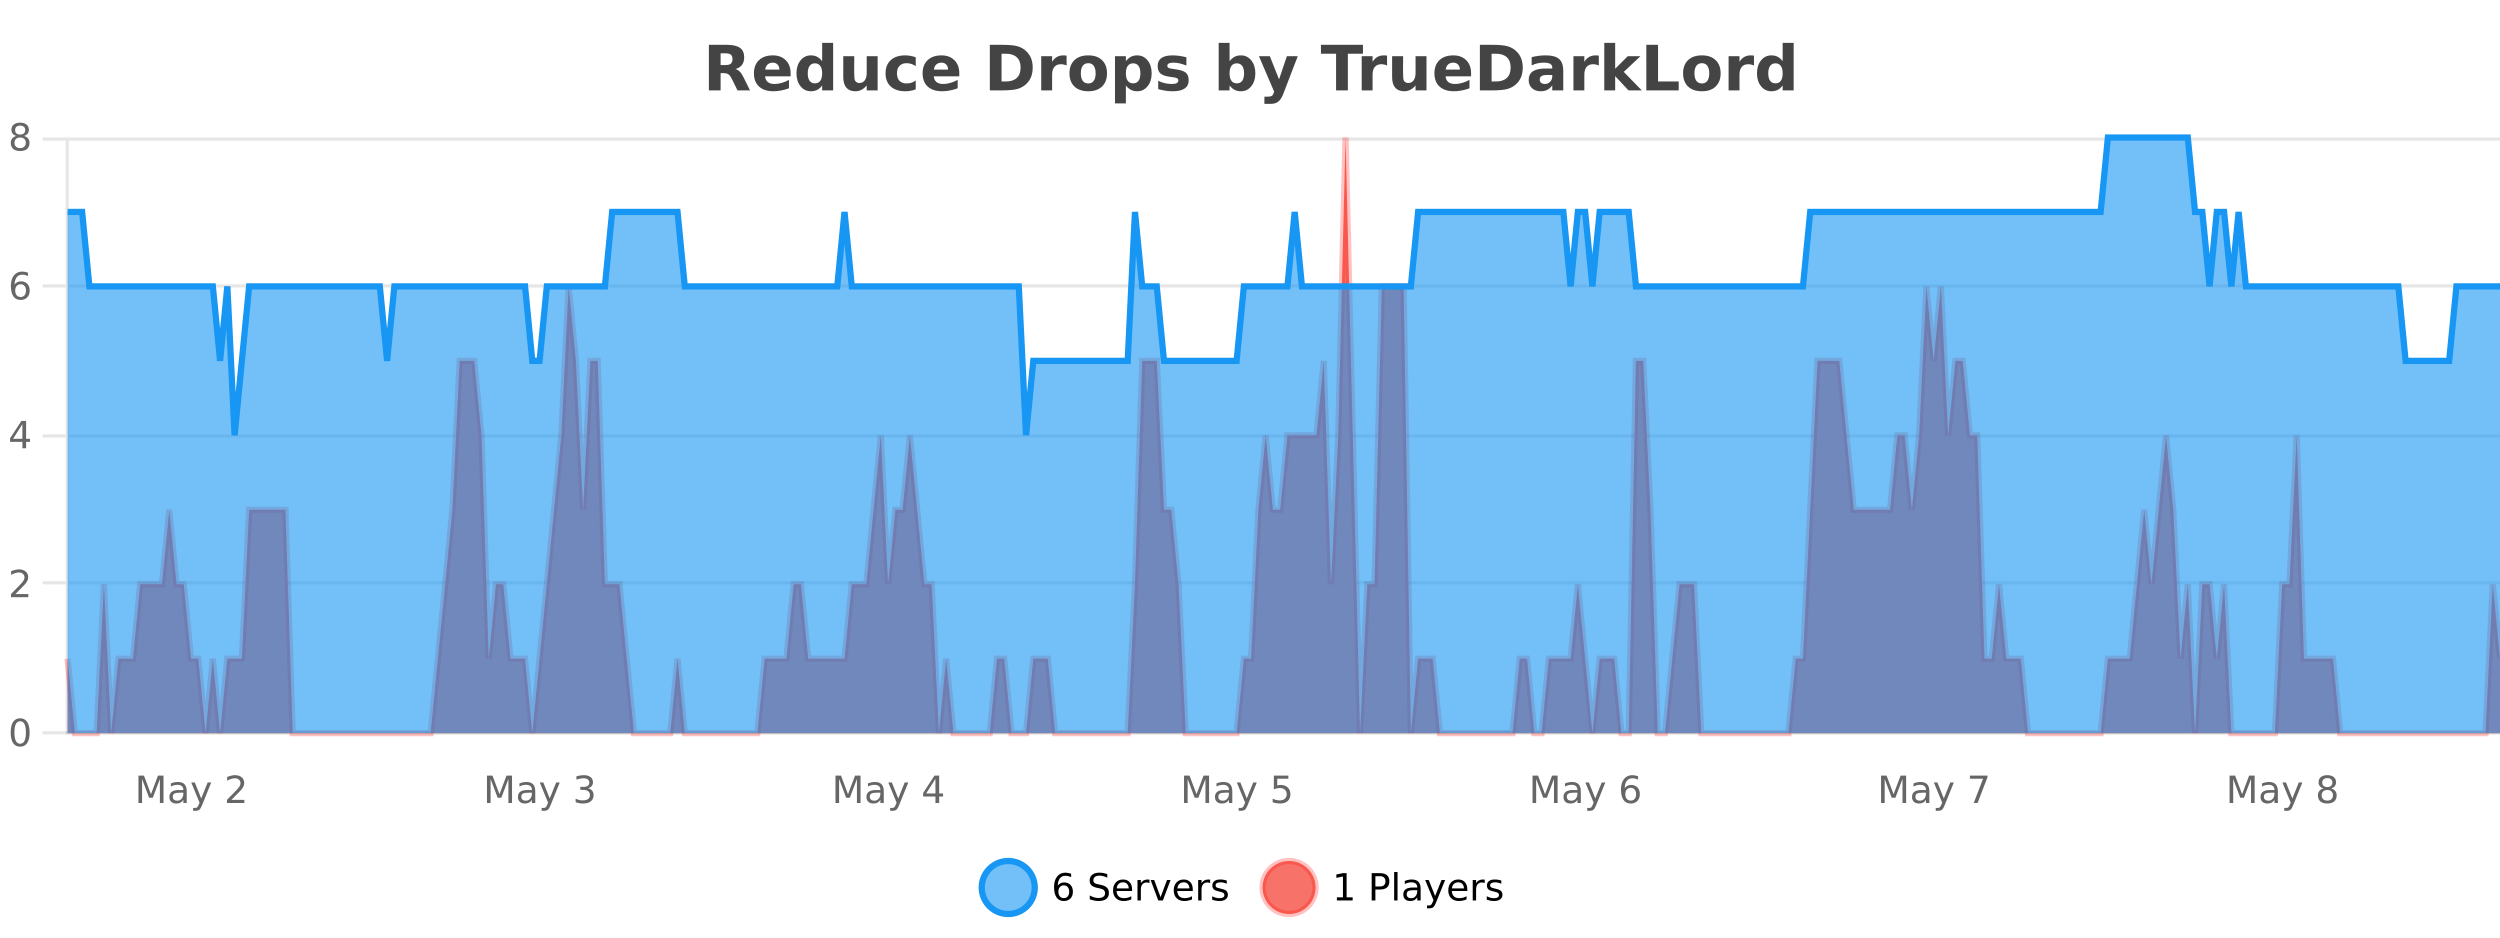 <?xml version="1.0" encoding="UTF-8"?>
<svg xmlns="http://www.w3.org/2000/svg" xmlns:xlink="http://www.w3.org/1999/xlink" width="800pt" height="300pt" viewBox="0 0 800 300" version="1.1">
<defs>
<clipPath id="clip1">
  <path d="M 285 263 L 360 263 L 360 300 L 285 300 Z M 285 263 "/>
</clipPath>
<clipPath id="clip2">
  <path d="M 375 263 L 450 263 L 450 300 L 375 300 Z M 375 263 "/>
</clipPath>
<clipPath id="clip3">
  <path d="M 21.633 44 L 800 44 L 800 234.602 L 21.633 234.602 Z M 21.633 44 "/>
</clipPath>
<clipPath id="clip4">
  <path d="M 20.633 43 L 800 43 L 800 235.602 L 20.633 235.602 Z M 20.633 43 "/>
</clipPath>
<clipPath id="clip5">
  <path d="M 21.633 44 L 800 44 L 800 234.602 L 21.633 234.602 Z M 21.633 44 "/>
</clipPath>
<clipPath id="clip6">
  <path d="M 20.633 43 L 800 43 L 800 168 L 20.633 168 Z M 20.633 43 "/>
</clipPath>
</defs>
<g id="surface5730146">
<rect x="0" y="0" width="800" height="300" style="fill:rgb(100%,100%,100%);fill-opacity:1;stroke:none;"/>
<path style="fill:none;stroke-width:1;stroke-linecap:butt;stroke-linejoin:miter;stroke:rgb(0%,0%,0%);stroke-opacity:0.098;stroke-miterlimit:10;" d="M 22 234.5 L 800 234.5 "/>
<path style="fill:none;stroke-width:1;stroke-linecap:butt;stroke-linejoin:miter;stroke:rgb(0%,0%,0%);stroke-opacity:0.098;stroke-miterlimit:10;" d="M 13.633 234.5 L 21 234.5 "/>
<path style="fill:none;stroke-width:1;stroke-linecap:butt;stroke-linejoin:miter;stroke:rgb(0%,0%,0%);stroke-opacity:0.098;stroke-miterlimit:10;" d="M 22 186.5 L 800 186.5 "/>
<path style="fill:none;stroke-width:1;stroke-linecap:butt;stroke-linejoin:miter;stroke:rgb(0%,0%,0%);stroke-opacity:0.098;stroke-miterlimit:10;" d="M 13.633 186.5 L 21 186.5 "/>
<path style="fill:none;stroke-width:1;stroke-linecap:butt;stroke-linejoin:miter;stroke:rgb(0%,0%,0%);stroke-opacity:0.098;stroke-miterlimit:10;" d="M 22 139.5 L 800 139.5 "/>
<path style="fill:none;stroke-width:1;stroke-linecap:butt;stroke-linejoin:miter;stroke:rgb(0%,0%,0%);stroke-opacity:0.098;stroke-miterlimit:10;" d="M 13.633 139.5 L 21 139.5 "/>
<path style="fill:none;stroke-width:1;stroke-linecap:butt;stroke-linejoin:miter;stroke:rgb(0%,0%,0%);stroke-opacity:0.098;stroke-miterlimit:10;" d="M 22 91.5 L 800 91.5 "/>
<path style="fill:none;stroke-width:1;stroke-linecap:butt;stroke-linejoin:miter;stroke:rgb(0%,0%,0%);stroke-opacity:0.098;stroke-miterlimit:10;" d="M 13.633 91.5 L 21 91.5 "/>
<path style="fill:none;stroke-width:1;stroke-linecap:butt;stroke-linejoin:miter;stroke:rgb(0%,0%,0%);stroke-opacity:0.098;stroke-miterlimit:10;" d="M 22 44.5 L 800 44.5 "/>
<path style="fill:none;stroke-width:1;stroke-linecap:butt;stroke-linejoin:miter;stroke:rgb(0%,0%,0%);stroke-opacity:0.098;stroke-miterlimit:10;" d="M 13.633 44.5 L 21 44.5 "/>
<path style=" stroke:none;fill-rule:nonzero;fill:rgb(9.02%,58.824%,95.294%);fill-opacity:0.6;" d="M 331.121 284 C 331.121 288.688 327.324 292.484 322.637 292.484 C 317.953 292.484 314.152 288.688 314.152 284 C 314.152 279.312 317.953 275.516 322.637 275.516 C 327.324 275.516 331.121 279.312 331.121 284 Z M 331.121 284 "/>
<g clip-path="url(#clip1)" clip-rule="nonzero">
<path style="fill:none;stroke-width:2;stroke-linecap:butt;stroke-linejoin:miter;stroke:rgb(9.02%,58.824%,95.294%);stroke-opacity:1;stroke-miterlimit:10;" d="M 331.121 284 C 331.121 288.688 327.324 292.484 322.637 292.484 C 317.953 292.484 314.152 288.688 314.152 284 C 314.152 279.312 317.953 275.516 322.637 275.516 C 327.324 275.516 331.121 279.312 331.121 284 Z M 331.121 284 "/>
</g>
<path style=" stroke:none;fill-rule:nonzero;fill:rgb(0%,0%,0%);fill-opacity:1;" d="M 340.422 283.312 C 339.891 283.312 339.469 283.496 339.156 283.859 C 338.844 284.227 338.688 284.719 338.688 285.344 C 338.688 285.98 338.844 286.48 339.156 286.844 C 339.469 287.211 339.891 287.391 340.422 287.391 C 340.953 287.391 341.367 287.211 341.672 286.844 C 341.984 286.48 342.141 285.98 342.141 285.344 C 342.141 284.719 341.984 284.227 341.672 283.859 C 341.367 283.496 340.953 283.312 340.422 283.312 Z M 342.766 279.594 L 342.766 280.672 C 342.461 280.539 342.16 280.434 341.859 280.359 C 341.555 280.289 341.258 280.25 340.969 280.25 C 340.188 280.25 339.586 280.516 339.172 281.047 C 338.766 281.57 338.531 282.359 338.469 283.422 C 338.695 283.09 338.984 282.836 339.328 282.656 C 339.68 282.469 340.066 282.375 340.484 282.375 C 341.359 282.375 342.051 282.641 342.562 283.172 C 343.07 283.703 343.328 284.43 343.328 285.344 C 343.328 286.25 343.062 286.977 342.531 287.516 C 342 288.059 341.297 288.328 340.422 288.328 C 339.398 288.328 338.625 287.945 338.094 287.172 C 337.562 286.391 337.297 285.266 337.297 283.797 C 337.297 282.414 337.625 281.309 338.281 280.484 C 338.938 279.664 339.816 279.25 340.922 279.25 C 341.211 279.25 341.508 279.281 341.812 279.344 C 342.113 279.398 342.43 279.48 342.766 279.594 Z M 354.32 279.688 L 354.32 280.844 C 353.871 280.637 353.445 280.48 353.039 280.375 C 352.641 280.262 352.262 280.203 351.898 280.203 C 351.25 280.203 350.75 280.328 350.398 280.578 C 350.055 280.828 349.883 281.188 349.883 281.656 C 349.883 282.043 349.996 282.336 350.227 282.531 C 350.453 282.73 350.898 282.887 351.555 283 L 352.258 283.156 C 353.141 283.324 353.793 283.621 354.211 284.047 C 354.637 284.465 354.852 285.027 354.852 285.734 C 354.852 286.59 354.562 287.234 353.992 287.672 C 353.43 288.109 352.594 288.328 351.492 288.328 C 351.086 288.328 350.648 288.281 350.18 288.188 C 349.711 288.094 349.227 287.953 348.727 287.766 L 348.727 286.547 C 349.203 286.82 349.672 287.023 350.133 287.156 C 350.602 287.293 351.055 287.359 351.492 287.359 C 352.168 287.359 352.688 287.23 353.055 286.969 C 353.43 286.699 353.617 286.32 353.617 285.828 C 353.617 285.402 353.48 285.07 353.211 284.828 C 352.949 284.578 352.516 284.398 351.914 284.281 L 351.195 284.141 C 350.309 283.965 349.668 283.688 349.273 283.312 C 348.887 282.938 348.695 282.418 348.695 281.75 C 348.695 280.969 348.965 280.359 349.508 279.922 C 350.047 279.477 350.797 279.25 351.758 279.25 C 352.172 279.25 352.59 279.289 353.008 279.359 C 353.434 279.434 353.871 279.543 354.32 279.688 Z M 362.266 284.609 L 362.266 285.125 L 357.297 285.125 C 357.348 285.875 357.57 286.445 357.969 286.828 C 358.375 287.215 358.93 287.406 359.641 287.406 C 360.055 287.406 360.457 287.359 360.844 287.266 C 361.238 287.164 361.629 287.008 362.016 286.797 L 362.016 287.828 C 361.617 287.984 361.219 288.105 360.812 288.188 C 360.406 288.281 359.992 288.328 359.578 288.328 C 358.535 288.328 357.707 288.027 357.094 287.422 C 356.477 286.809 356.172 285.98 356.172 284.938 C 356.172 283.867 356.461 283.016 357.047 282.391 C 357.629 281.758 358.41 281.438 359.391 281.438 C 360.273 281.438 360.973 281.727 361.484 282.297 C 362.004 282.859 362.266 283.633 362.266 284.609 Z M 361.188 284.281 C 361.176 283.699 361.008 283.23 360.688 282.875 C 360.363 282.523 359.938 282.344 359.406 282.344 C 358.801 282.344 358.316 282.516 357.953 282.859 C 357.598 283.203 357.395 283.684 357.344 284.297 Z M 367.836 282.594 C 367.711 282.531 367.574 282.484 367.43 282.453 C 367.293 282.414 367.137 282.391 366.961 282.391 C 366.355 282.391 365.887 282.59 365.555 282.984 C 365.23 283.383 365.07 283.953 365.07 284.703 L 365.07 288.156 L 363.992 288.156 L 363.992 281.594 L 365.07 281.594 L 365.07 282.609 C 365.297 282.215 365.594 281.922 365.961 281.734 C 366.324 281.539 366.766 281.438 367.289 281.438 C 367.359 281.438 367.438 281.445 367.523 281.453 C 367.617 281.465 367.715 281.48 367.82 281.5 Z M 368.195 281.594 L 369.336 281.594 L 371.383 287.094 L 373.445 281.594 L 374.586 281.594 L 372.117 288.156 L 370.648 288.156 Z M 381.688 284.609 L 381.688 285.125 L 376.719 285.125 C 376.77 285.875 376.992 286.445 377.391 286.828 C 377.797 287.215 378.352 287.406 379.062 287.406 C 379.477 287.406 379.879 287.359 380.266 287.266 C 380.66 287.164 381.051 287.008 381.438 286.797 L 381.438 287.828 C 381.039 287.984 380.641 288.105 380.234 288.188 C 379.828 288.281 379.414 288.328 379 288.328 C 377.957 288.328 377.129 288.027 376.516 287.422 C 375.898 286.809 375.594 285.98 375.594 284.938 C 375.594 283.867 375.883 283.016 376.469 282.391 C 377.051 281.758 377.832 281.438 378.812 281.438 C 379.695 281.438 380.395 281.727 380.906 282.297 C 381.426 282.859 381.688 283.633 381.688 284.609 Z M 380.609 284.281 C 380.598 283.699 380.43 283.23 380.109 282.875 C 379.785 282.523 379.359 282.344 378.828 282.344 C 378.223 282.344 377.738 282.516 377.375 282.859 C 377.02 283.203 376.816 283.684 376.766 284.297 Z M 387.258 282.594 C 387.133 282.531 386.996 282.484 386.852 282.453 C 386.715 282.414 386.559 282.391 386.383 282.391 C 385.777 282.391 385.309 282.59 384.977 282.984 C 384.652 283.383 384.492 283.953 384.492 284.703 L 384.492 288.156 L 383.414 288.156 L 383.414 281.594 L 384.492 281.594 L 384.492 282.609 C 384.719 282.215 385.016 281.922 385.383 281.734 C 385.746 281.539 386.188 281.438 386.711 281.438 C 386.781 281.438 386.859 281.445 386.945 281.453 C 387.039 281.465 387.137 281.48 387.242 281.5 Z M 392.562 281.781 L 392.562 282.812 C 392.258 282.656 391.941 282.543 391.609 282.469 C 391.285 282.387 390.945 282.344 390.594 282.344 C 390.062 282.344 389.66 282.43 389.391 282.594 C 389.117 282.75 388.984 282.996 388.984 283.328 C 388.984 283.578 389.078 283.777 389.266 283.922 C 389.461 284.059 389.852 284.188 390.438 284.312 L 390.797 284.406 C 391.566 284.562 392.113 284.793 392.438 285.094 C 392.758 285.398 392.922 285.812 392.922 286.344 C 392.922 286.961 392.676 287.445 392.188 287.797 C 391.707 288.152 391.047 288.328 390.203 288.328 C 389.848 288.328 389.477 288.289 389.094 288.219 C 388.719 288.156 388.32 288.059 387.906 287.922 L 387.906 286.797 C 388.301 287.008 388.691 287.164 389.078 287.266 C 389.461 287.371 389.848 287.422 390.234 287.422 C 390.734 287.422 391.117 287.34 391.391 287.172 C 391.672 286.996 391.812 286.746 391.812 286.422 C 391.812 286.133 391.711 285.906 391.516 285.75 C 391.316 285.594 390.883 285.445 390.219 285.297 L 389.844 285.219 C 389.176 285.074 388.691 284.855 388.391 284.562 C 388.098 284.273 387.953 283.875 387.953 283.375 C 387.953 282.75 388.172 282.273 388.609 281.938 C 389.047 281.605 389.664 281.438 390.469 281.438 C 390.863 281.438 391.238 281.469 391.594 281.531 C 391.945 281.586 392.27 281.668 392.562 281.781 Z M 332.637 277.016 "/>
<path style=" stroke:none;fill-rule:nonzero;fill:rgb(96.863%,44.706%,40.784%);fill-opacity:1;" d="M 420.988 284 C 420.988 288.688 417.191 292.484 412.504 292.484 C 407.82 292.484 404.02 288.688 404.02 284 C 404.02 279.312 407.82 275.516 412.504 275.516 C 417.191 275.516 420.988 279.312 420.988 284 Z M 420.988 284 "/>
<g clip-path="url(#clip2)" clip-rule="nonzero">
<path style="fill:none;stroke-width:2;stroke-linecap:butt;stroke-linejoin:miter;stroke:rgb(100%,4.706%,0%);stroke-opacity:0.247;stroke-miterlimit:10;" d="M 420.988 284 C 420.988 288.688 417.191 292.484 412.504 292.484 C 407.82 292.484 404.02 288.688 404.02 284 C 404.02 279.312 407.82 275.516 412.504 275.516 C 417.191 275.516 420.988 279.312 420.988 284 Z M 420.988 284 "/>
</g>
<path style=" stroke:none;fill-rule:nonzero;fill:rgb(0%,0%,0%);fill-opacity:1;" d="M 427.805 287.156 L 429.742 287.156 L 429.742 280.484 L 427.633 280.906 L 427.633 279.828 L 429.727 279.406 L 430.914 279.406 L 430.914 287.156 L 432.852 287.156 L 432.852 288.156 L 427.805 288.156 Z M 440.125 280.375 L 440.125 283.672 L 441.609 283.672 C 442.16 283.672 442.586 283.531 442.891 283.25 C 443.191 282.961 443.344 282.547 443.344 282.016 C 443.344 281.496 443.191 281.094 442.891 280.812 C 442.586 280.523 442.16 280.375 441.609 280.375 Z M 438.938 279.406 L 441.609 279.406 C 442.598 279.406 443.344 279.633 443.844 280.078 C 444.344 280.516 444.594 281.164 444.594 282.016 C 444.594 282.883 444.344 283.539 443.844 283.984 C 443.344 284.422 442.598 284.641 441.609 284.641 L 440.125 284.641 L 440.125 288.156 L 438.938 288.156 Z M 446.129 279.031 L 447.207 279.031 L 447.207 288.156 L 446.129 288.156 Z M 452.445 284.859 C 451.578 284.859 450.977 284.961 450.633 285.156 C 450.297 285.355 450.133 285.695 450.133 286.172 C 450.133 286.559 450.258 286.867 450.508 287.094 C 450.766 287.312 451.109 287.422 451.539 287.422 C 452.141 287.422 452.621 287.215 452.977 286.797 C 453.34 286.371 453.523 285.805 453.523 285.094 L 453.523 284.859 Z M 454.602 284.406 L 454.602 288.156 L 453.523 288.156 L 453.523 287.156 C 453.273 287.555 452.965 287.852 452.602 288.047 C 452.234 288.234 451.789 288.328 451.258 288.328 C 450.578 288.328 450.043 288.141 449.648 287.766 C 449.25 287.383 449.055 286.875 449.055 286.25 C 449.055 285.512 449.297 284.953 449.789 284.578 C 450.289 284.203 451.027 284.016 452.008 284.016 L 453.523 284.016 L 453.523 283.906 C 453.523 283.406 453.355 283.023 453.023 282.75 C 452.699 282.48 452.246 282.344 451.664 282.344 C 451.289 282.344 450.918 282.391 450.555 282.484 C 450.199 282.578 449.859 282.715 449.539 282.891 L 449.539 281.891 C 449.934 281.734 450.312 281.621 450.68 281.547 C 451.055 281.477 451.418 281.438 451.773 281.438 C 452.719 281.438 453.43 281.684 453.898 282.172 C 454.367 282.664 454.602 283.406 454.602 284.406 Z M 459.551 288.766 C 459.246 289.547 458.949 290.055 458.66 290.297 C 458.367 290.535 457.98 290.656 457.504 290.656 L 456.645 290.656 L 456.645 289.75 L 457.27 289.75 C 457.57 289.75 457.801 289.676 457.957 289.531 C 458.121 289.395 458.305 289.066 458.504 288.547 L 458.707 288.047 L 456.051 281.594 L 457.191 281.594 L 459.238 286.719 L 461.301 281.594 L 462.441 281.594 Z M 469.543 284.609 L 469.543 285.125 L 464.574 285.125 C 464.625 285.875 464.848 286.445 465.246 286.828 C 465.652 287.215 466.207 287.406 466.918 287.406 C 467.332 287.406 467.734 287.359 468.121 287.266 C 468.516 287.164 468.906 287.008 469.293 286.797 L 469.293 287.828 C 468.895 287.984 468.496 288.105 468.09 288.188 C 467.684 288.281 467.27 288.328 466.855 288.328 C 465.812 288.328 464.984 288.027 464.371 287.422 C 463.754 286.809 463.449 285.98 463.449 284.938 C 463.449 283.867 463.738 283.016 464.324 282.391 C 464.906 281.758 465.688 281.438 466.668 281.438 C 467.551 281.438 468.25 281.727 468.762 282.297 C 469.281 282.859 469.543 283.633 469.543 284.609 Z M 468.465 284.281 C 468.453 283.699 468.285 283.23 467.965 282.875 C 467.641 282.523 467.215 282.344 466.684 282.344 C 466.078 282.344 465.594 282.516 465.23 282.859 C 464.875 283.203 464.672 283.684 464.621 284.297 Z M 475.113 282.594 C 474.988 282.531 474.852 282.484 474.707 282.453 C 474.57 282.414 474.414 282.391 474.238 282.391 C 473.633 282.391 473.164 282.59 472.832 282.984 C 472.508 283.383 472.348 283.953 472.348 284.703 L 472.348 288.156 L 471.27 288.156 L 471.27 281.594 L 472.348 281.594 L 472.348 282.609 C 472.574 282.215 472.871 281.922 473.238 281.734 C 473.602 281.539 474.043 281.438 474.566 281.438 C 474.637 281.438 474.715 281.445 474.801 281.453 C 474.895 281.465 474.992 281.48 475.098 281.5 Z M 480.422 281.781 L 480.422 282.812 C 480.117 282.656 479.801 282.543 479.469 282.469 C 479.145 282.387 478.805 282.344 478.453 282.344 C 477.922 282.344 477.52 282.43 477.25 282.594 C 476.977 282.75 476.844 282.996 476.844 283.328 C 476.844 283.578 476.938 283.777 477.125 283.922 C 477.32 284.059 477.711 284.188 478.297 284.312 L 478.656 284.406 C 479.426 284.562 479.973 284.793 480.297 285.094 C 480.617 285.398 480.781 285.812 480.781 286.344 C 480.781 286.961 480.535 287.445 480.047 287.797 C 479.566 288.152 478.906 288.328 478.062 288.328 C 477.707 288.328 477.336 288.289 476.953 288.219 C 476.578 288.156 476.18 288.059 475.766 287.922 L 475.766 286.797 C 476.16 287.008 476.551 287.164 476.938 287.266 C 477.32 287.371 477.707 287.422 478.094 287.422 C 478.594 287.422 478.977 287.34 479.25 287.172 C 479.531 286.996 479.672 286.746 479.672 286.422 C 479.672 286.133 479.57 285.906 479.375 285.75 C 479.176 285.594 478.742 285.445 478.078 285.297 L 477.703 285.219 C 477.035 285.074 476.551 284.855 476.25 284.562 C 475.957 284.273 475.812 283.875 475.812 283.375 C 475.812 282.75 476.031 282.273 476.469 281.938 C 476.906 281.605 477.523 281.438 478.328 281.438 C 478.723 281.438 479.098 281.469 479.453 281.531 C 479.805 281.586 480.129 281.668 480.422 281.781 Z M 422.504 277.016 "/>
<path style=" stroke:none;fill-rule:nonzero;fill:rgb(26.667%,26.667%,26.667%);fill-opacity:1;" d="M 232.172 20.812 C 232.961 20.812 233.531 20.668 233.875 20.375 C 234.219 20.074 234.391 19.59 234.391 18.922 C 234.391 18.258 234.219 17.781 233.875 17.5 C 233.531 17.211 232.961 17.062 232.172 17.062 L 230.594 17.062 L 230.594 20.812 Z M 230.594 23.406 L 230.594 28.922 L 226.844 28.922 L 226.844 14.344 L 232.578 14.344 C 234.492 14.344 235.898 14.668 236.797 15.312 C 237.691 15.961 238.141 16.977 238.141 18.359 C 238.141 19.328 237.906 20.125 237.438 20.75 C 236.977 21.367 236.281 21.82 235.344 22.109 C 235.852 22.227 236.312 22.492 236.719 22.906 C 237.125 23.312 237.535 23.938 237.953 24.781 L 240 28.922 L 236 28.922 L 234.219 25.297 C 233.863 24.57 233.5 24.074 233.125 23.812 C 232.758 23.543 232.27 23.406 231.656 23.406 Z M 252.992 23.422 L 252.992 24.422 L 244.82 24.422 C 244.902 25.246 245.199 25.859 245.711 26.266 C 246.219 26.672 246.93 26.875 247.836 26.875 C 248.574 26.875 249.328 26.766 250.102 26.547 C 250.871 26.328 251.664 26 252.477 25.562 L 252.477 28.25 C 251.652 28.562 250.824 28.797 249.992 28.953 C 249.168 29.117 248.344 29.203 247.523 29.203 C 245.543 29.203 244 28.703 242.898 27.703 C 241.805 26.695 241.258 25.281 241.258 23.469 C 241.258 21.68 241.793 20.273 242.867 19.25 C 243.949 18.23 245.434 17.719 247.32 17.719 C 249.039 17.719 250.414 18.242 251.445 19.281 C 252.477 20.312 252.992 21.695 252.992 23.422 Z M 249.398 22.266 C 249.398 21.602 249.203 21.062 248.82 20.656 C 248.434 20.25 247.93 20.047 247.305 20.047 C 246.625 20.047 246.074 20.242 245.648 20.625 C 245.23 21 244.969 21.547 244.867 22.266 Z M 263.09 19.578 L 263.09 13.719 L 266.605 13.719 L 266.605 28.922 L 263.09 28.922 L 263.09 27.344 C 262.609 27.992 262.078 28.465 261.496 28.766 C 260.91 29.055 260.238 29.203 259.48 29.203 C 258.137 29.203 257.031 28.668 256.168 27.594 C 255.301 26.523 254.871 25.148 254.871 23.469 C 254.871 21.781 255.301 20.402 256.168 19.328 C 257.031 18.258 258.137 17.719 259.48 17.719 C 260.238 17.719 260.91 17.871 261.496 18.172 C 262.078 18.477 262.609 18.945 263.09 19.578 Z M 260.777 26.672 C 261.527 26.672 262.098 26.402 262.496 25.859 C 262.891 25.309 263.09 24.512 263.09 23.469 C 263.09 22.43 262.891 21.637 262.496 21.094 C 262.098 20.543 261.527 20.266 260.777 20.266 C 260.035 20.266 259.469 20.543 259.074 21.094 C 258.676 21.637 258.48 22.43 258.48 23.469 C 258.48 24.512 258.676 25.309 259.074 25.859 C 259.469 26.402 260.035 26.672 260.777 26.672 Z M 269.844 24.656 L 269.844 17.984 L 273.359 17.984 L 273.359 19.078 C 273.359 19.672 273.352 20.418 273.344 21.312 C 273.344 22.211 273.344 22.805 273.344 23.094 C 273.344 23.98 273.363 24.617 273.406 25 C 273.457 25.387 273.535 25.668 273.641 25.844 C 273.785 26.074 273.973 26.25 274.203 26.375 C 274.43 26.5 274.695 26.562 275 26.562 C 275.727 26.562 276.301 26.281 276.719 25.719 C 277.133 25.156 277.344 24.383 277.344 23.391 L 277.344 17.984 L 280.844 17.984 L 280.844 28.922 L 277.344 28.922 L 277.344 27.344 C 276.812 27.98 276.25 28.449 275.656 28.75 C 275.07 29.051 274.426 29.203 273.719 29.203 C 272.457 29.203 271.492 28.82 270.828 28.047 C 270.172 27.266 269.844 26.137 269.844 24.656 Z M 293.035 18.328 L 293.035 21.172 C 292.566 20.852 292.09 20.609 291.613 20.453 C 291.133 20.297 290.633 20.219 290.113 20.219 C 289.145 20.219 288.383 20.508 287.832 21.078 C 287.289 21.641 287.02 22.438 287.02 23.469 C 287.02 24.492 287.289 25.289 287.832 25.859 C 288.383 26.422 289.145 26.703 290.113 26.703 C 290.664 26.703 291.184 26.625 291.676 26.469 C 292.164 26.305 292.617 26.059 293.035 25.734 L 293.035 28.594 C 292.492 28.805 291.941 28.953 291.379 29.047 C 290.816 29.148 290.246 29.203 289.676 29.203 C 287.707 29.203 286.164 28.699 285.051 27.688 C 283.934 26.68 283.379 25.273 283.379 23.469 C 283.379 21.656 283.934 20.246 285.051 19.234 C 286.164 18.227 287.707 17.719 289.676 17.719 C 290.246 17.719 290.809 17.773 291.363 17.875 C 291.926 17.969 292.48 18.121 293.035 18.328 Z M 306.969 23.422 L 306.969 24.422 L 298.797 24.422 C 298.879 25.246 299.176 25.859 299.688 26.266 C 300.195 26.672 300.906 26.875 301.812 26.875 C 302.551 26.875 303.305 26.766 304.078 26.547 C 304.848 26.328 305.641 26 306.453 25.562 L 306.453 28.25 C 305.629 28.562 304.801 28.797 303.969 28.953 C 303.145 29.117 302.32 29.203 301.5 29.203 C 299.52 29.203 297.977 28.703 296.875 27.703 C 295.781 26.695 295.234 25.281 295.234 23.469 C 295.234 21.68 295.77 20.273 296.844 19.25 C 297.926 18.23 299.41 17.719 301.297 17.719 C 303.016 17.719 304.391 18.242 305.422 19.281 C 306.453 20.312 306.969 21.695 306.969 23.422 Z M 303.375 22.266 C 303.375 21.602 303.18 21.062 302.797 20.656 C 302.41 20.25 301.906 20.047 301.281 20.047 C 300.602 20.047 300.051 20.242 299.625 20.625 C 299.207 21 298.945 21.547 298.844 22.266 Z M 320.496 17.188 L 320.496 26.078 L 321.84 26.078 C 323.379 26.078 324.559 25.699 325.371 24.938 C 326.184 24.18 326.59 23.07 326.59 21.609 C 326.59 20.172 326.184 19.078 325.371 18.328 C 324.566 17.57 323.391 17.188 321.84 17.188 Z M 316.746 14.344 L 320.699 14.344 C 322.918 14.344 324.566 14.5 325.652 14.812 C 326.734 15.125 327.66 15.664 328.434 16.422 C 329.121 17.078 329.629 17.84 329.965 18.703 C 330.297 19.559 330.465 20.527 330.465 21.609 C 330.465 22.715 330.297 23.699 329.965 24.562 C 329.629 25.43 329.121 26.188 328.434 26.844 C 327.652 27.594 326.715 28.133 325.621 28.453 C 324.527 28.766 322.887 28.922 320.699 28.922 L 316.746 28.922 Z M 341.316 20.969 C 341.004 20.824 340.695 20.719 340.395 20.656 C 340.09 20.586 339.789 20.547 339.488 20.547 C 338.582 20.547 337.883 20.836 337.395 21.406 C 336.914 21.98 336.676 22.805 336.676 23.875 L 336.676 28.922 L 333.191 28.922 L 333.191 17.984 L 336.676 17.984 L 336.676 19.781 C 337.121 19.062 337.637 18.543 338.223 18.219 C 338.805 17.887 339.504 17.719 340.316 17.719 C 340.441 17.719 340.57 17.727 340.707 17.734 C 340.84 17.746 341.039 17.766 341.301 17.797 Z M 348.258 20.219 C 347.477 20.219 346.883 20.5 346.477 21.062 C 346.07 21.617 345.867 22.418 345.867 23.469 C 345.867 24.512 346.07 25.312 346.477 25.875 C 346.883 26.43 347.477 26.703 348.258 26.703 C 349.016 26.703 349.594 26.43 349.992 25.875 C 350.398 25.312 350.602 24.512 350.602 23.469 C 350.602 22.418 350.398 21.617 349.992 21.062 C 349.594 20.5 349.016 20.219 348.258 20.219 Z M 348.258 17.719 C 350.133 17.719 351.594 18.23 352.648 19.25 C 353.711 20.262 354.242 21.668 354.242 23.469 C 354.242 25.262 353.711 26.668 352.648 27.688 C 351.594 28.699 350.133 29.203 348.258 29.203 C 346.359 29.203 344.883 28.699 343.82 27.688 C 342.758 26.668 342.227 25.262 342.227 23.469 C 342.227 21.668 342.758 20.262 343.82 19.25 C 344.883 18.23 346.359 17.719 348.258 17.719 Z M 360.281 27.344 L 360.281 33.078 L 356.797 33.078 L 356.797 17.984 L 360.281 17.984 L 360.281 19.578 C 360.77 18.945 361.305 18.477 361.891 18.172 C 362.473 17.871 363.145 17.719 363.906 17.719 C 365.258 17.719 366.367 18.258 367.234 19.328 C 368.098 20.402 368.531 21.781 368.531 23.469 C 368.531 25.148 368.098 26.523 367.234 27.594 C 366.367 28.668 365.258 29.203 363.906 29.203 C 363.145 29.203 362.473 29.051 361.891 28.75 C 361.305 28.449 360.77 27.98 360.281 27.344 Z M 362.609 20.266 C 361.859 20.266 361.281 20.543 360.875 21.094 C 360.477 21.637 360.281 22.43 360.281 23.469 C 360.281 24.5 360.477 25.293 360.875 25.844 C 361.281 26.398 361.859 26.672 362.609 26.672 C 363.359 26.672 363.93 26.402 364.328 25.859 C 364.723 25.309 364.922 24.512 364.922 23.469 C 364.922 22.43 364.723 21.637 364.328 21.094 C 363.93 20.543 363.359 20.266 362.609 20.266 Z M 379.641 18.328 L 379.641 20.984 C 378.898 20.672 378.18 20.438 377.484 20.281 C 376.785 20.125 376.125 20.047 375.5 20.047 C 374.844 20.047 374.352 20.133 374.031 20.297 C 373.707 20.465 373.547 20.719 373.547 21.062 C 373.547 21.344 373.664 21.559 373.906 21.703 C 374.156 21.852 374.594 21.961 375.219 22.031 L 375.844 22.125 C 377.633 22.355 378.836 22.73 379.453 23.25 C 380.066 23.773 380.375 24.59 380.375 25.703 C 380.375 26.871 379.941 27.746 379.078 28.328 C 378.223 28.914 376.945 29.203 375.25 29.203 C 374.52 29.203 373.77 29.145 373 29.031 C 372.227 28.918 371.438 28.746 370.625 28.516 L 370.625 25.859 C 371.32 26.203 372.035 26.461 372.766 26.625 C 373.492 26.793 374.238 26.875 375 26.875 C 375.688 26.875 376.203 26.781 376.547 26.594 C 376.891 26.406 377.062 26.125 377.062 25.75 C 377.062 25.438 376.941 25.211 376.703 25.062 C 376.461 24.906 375.988 24.789 375.281 24.703 L 374.672 24.625 C 373.109 24.43 372.016 24.07 371.391 23.547 C 370.766 23.016 370.453 22.215 370.453 21.141 C 370.453 19.984 370.848 19.125 371.641 18.562 C 372.441 18 373.66 17.719 375.297 17.719 C 375.941 17.719 376.617 17.773 377.328 17.875 C 378.035 17.969 378.805 18.121 379.641 18.328 Z M 395.789 26.672 C 396.539 26.672 397.109 26.402 397.508 25.859 C 397.902 25.309 398.102 24.512 398.102 23.469 C 398.102 22.43 397.902 21.637 397.508 21.094 C 397.109 20.543 396.539 20.266 395.789 20.266 C 395.039 20.266 394.461 20.543 394.055 21.094 C 393.656 21.637 393.461 22.43 393.461 23.469 C 393.461 24.5 393.656 25.293 394.055 25.844 C 394.461 26.398 395.039 26.672 395.789 26.672 Z M 393.461 19.578 C 393.949 18.945 394.484 18.477 395.07 18.172 C 395.652 17.871 396.324 17.719 397.086 17.719 C 398.438 17.719 399.547 18.258 400.414 19.328 C 401.277 20.402 401.711 21.781 401.711 23.469 C 401.711 25.148 401.277 26.523 400.414 27.594 C 399.547 28.668 398.438 29.203 397.086 29.203 C 396.324 29.203 395.652 29.051 395.07 28.75 C 394.484 28.449 393.949 27.98 393.461 27.344 L 393.461 28.922 L 389.977 28.922 L 389.977 13.719 L 393.461 13.719 Z M 402.859 17.984 L 406.344 17.984 L 409.297 25.406 L 411.797 17.984 L 415.281 17.984 L 410.688 29.953 C 410.227 31.172 409.688 32.02 409.062 32.5 C 408.445 32.988 407.641 33.234 406.641 33.234 L 404.609 33.234 L 404.609 30.938 L 405.703 30.938 C 406.297 30.938 406.727 30.844 407 30.656 C 407.27 30.469 407.477 30.129 407.625 29.641 L 407.734 29.344 Z M 422.703 14.344 L 436.141 14.344 L 436.141 17.188 L 431.312 17.188 L 431.312 28.922 L 427.547 28.922 L 427.547 17.188 L 422.703 17.188 Z M 443.867 20.969 C 443.555 20.824 443.246 20.719 442.945 20.656 C 442.641 20.586 442.34 20.547 442.039 20.547 C 441.133 20.547 440.434 20.836 439.945 21.406 C 439.465 21.98 439.227 22.805 439.227 23.875 L 439.227 28.922 L 435.742 28.922 L 435.742 17.984 L 439.227 17.984 L 439.227 19.781 C 439.672 19.062 440.188 18.543 440.773 18.219 C 441.355 17.887 442.055 17.719 442.867 17.719 C 442.992 17.719 443.121 17.727 443.258 17.734 C 443.391 17.746 443.59 17.766 443.852 17.797 Z M 445.477 24.656 L 445.477 17.984 L 448.992 17.984 L 448.992 19.078 C 448.992 19.672 448.984 20.418 448.977 21.312 C 448.977 22.211 448.977 22.805 448.977 23.094 C 448.977 23.98 448.996 24.617 449.039 25 C 449.09 25.387 449.168 25.668 449.273 25.844 C 449.418 26.074 449.605 26.25 449.836 26.375 C 450.062 26.5 450.328 26.562 450.633 26.562 C 451.359 26.562 451.934 26.281 452.352 25.719 C 452.766 25.156 452.977 24.383 452.977 23.391 L 452.977 17.984 L 456.477 17.984 L 456.477 28.922 L 452.977 28.922 L 452.977 27.344 C 452.445 27.98 451.883 28.449 451.289 28.75 C 450.703 29.051 450.059 29.203 449.352 29.203 C 448.09 29.203 447.125 28.82 446.461 28.047 C 445.805 27.266 445.477 26.137 445.477 24.656 Z M 470.75 23.422 L 470.75 24.422 L 462.578 24.422 C 462.66 25.246 462.957 25.859 463.469 26.266 C 463.977 26.672 464.688 26.875 465.594 26.875 C 466.332 26.875 467.086 26.766 467.859 26.547 C 468.629 26.328 469.422 26 470.234 25.562 L 470.234 28.25 C 469.41 28.562 468.582 28.797 467.75 28.953 C 466.926 29.117 466.102 29.203 465.281 29.203 C 463.301 29.203 461.758 28.703 460.656 27.703 C 459.562 26.695 459.016 25.281 459.016 23.469 C 459.016 21.68 459.551 20.273 460.625 19.25 C 461.707 18.23 463.191 17.719 465.078 17.719 C 466.797 17.719 468.172 18.242 469.203 19.281 C 470.234 20.312 470.75 21.695 470.75 23.422 Z M 467.156 22.266 C 467.156 21.602 466.961 21.062 466.578 20.656 C 466.191 20.25 465.688 20.047 465.062 20.047 C 464.383 20.047 463.832 20.242 463.406 20.625 C 462.988 21 462.727 21.547 462.625 22.266 Z M 477.312 17.188 L 477.312 26.078 L 478.656 26.078 C 480.195 26.078 481.375 25.699 482.188 24.938 C 483 24.18 483.406 23.07 483.406 21.609 C 483.406 20.172 483 19.078 482.188 18.328 C 481.383 17.57 480.207 17.188 478.656 17.188 Z M 473.562 14.344 L 477.516 14.344 C 479.734 14.344 481.383 14.5 482.469 14.812 C 483.551 15.125 484.477 15.664 485.25 16.422 C 485.938 17.078 486.445 17.84 486.781 18.703 C 487.113 19.559 487.281 20.527 487.281 21.609 C 487.281 22.715 487.113 23.699 486.781 24.562 C 486.445 25.43 485.938 26.188 485.25 26.844 C 484.469 27.594 483.531 28.133 482.438 28.453 C 481.344 28.766 479.703 28.922 477.516 28.922 L 473.562 28.922 Z M 494.898 24 C 494.168 24 493.621 24.125 493.258 24.375 C 492.891 24.617 492.711 24.98 492.711 25.469 C 492.711 25.906 492.855 26.25 493.148 26.5 C 493.449 26.75 493.859 26.875 494.383 26.875 C 495.039 26.875 495.59 26.641 496.039 26.172 C 496.496 25.703 496.727 25.117 496.727 24.406 L 496.727 24 Z M 500.242 22.688 L 500.242 28.922 L 496.727 28.922 L 496.727 27.297 C 496.258 27.965 495.727 28.449 495.133 28.75 C 494.547 29.051 493.836 29.203 492.992 29.203 C 491.867 29.203 490.949 28.875 490.242 28.219 C 489.531 27.555 489.18 26.695 489.18 25.641 C 489.18 24.359 489.617 23.422 490.492 22.828 C 491.375 22.227 492.766 21.922 494.664 21.922 L 496.727 21.922 L 496.727 21.641 C 496.727 21.09 496.508 20.688 496.07 20.438 C 495.633 20.18 494.949 20.047 494.023 20.047 C 493.273 20.047 492.574 20.125 491.93 20.281 C 491.281 20.43 490.684 20.648 490.133 20.938 L 490.133 18.281 C 490.883 18.094 491.633 17.953 492.383 17.859 C 493.141 17.766 493.902 17.719 494.664 17.719 C 496.633 17.719 498.055 18.109 498.93 18.891 C 499.805 19.664 500.242 20.93 500.242 22.688 Z M 511.629 20.969 C 511.316 20.824 511.008 20.719 510.707 20.656 C 510.402 20.586 510.102 20.547 509.801 20.547 C 508.895 20.547 508.195 20.836 507.707 21.406 C 507.227 21.98 506.988 22.805 506.988 23.875 L 506.988 28.922 L 503.504 28.922 L 503.504 17.984 L 506.988 17.984 L 506.988 19.781 C 507.434 19.062 507.949 18.543 508.535 18.219 C 509.117 17.887 509.816 17.719 510.629 17.719 C 510.754 17.719 510.883 17.727 511.02 17.734 C 511.152 17.746 511.352 17.766 511.613 17.797 Z M 513.367 13.719 L 516.852 13.719 L 516.852 22 L 520.883 17.984 L 524.945 17.984 L 519.602 23 L 525.367 28.922 L 521.117 28.922 L 516.852 24.359 L 516.852 28.922 L 513.367 28.922 Z M 526.824 14.344 L 530.574 14.344 L 530.574 26.078 L 537.184 26.078 L 537.184 28.922 L 526.824 28.922 Z M 544.617 20.219 C 543.836 20.219 543.242 20.5 542.836 21.062 C 542.43 21.617 542.227 22.418 542.227 23.469 C 542.227 24.512 542.43 25.312 542.836 25.875 C 543.242 26.43 543.836 26.703 544.617 26.703 C 545.375 26.703 545.953 26.43 546.352 25.875 C 546.758 25.312 546.961 24.512 546.961 23.469 C 546.961 22.418 546.758 21.617 546.352 21.062 C 545.953 20.5 545.375 20.219 544.617 20.219 Z M 544.617 17.719 C 546.492 17.719 547.953 18.23 549.008 19.25 C 550.07 20.262 550.602 21.668 550.602 23.469 C 550.602 25.262 550.07 26.668 549.008 27.688 C 547.953 28.699 546.492 29.203 544.617 29.203 C 542.719 29.203 541.242 28.699 540.18 27.688 C 539.117 26.668 538.586 25.262 538.586 23.469 C 538.586 21.668 539.117 20.262 540.18 19.25 C 541.242 18.23 542.719 17.719 544.617 17.719 Z M 561.277 20.969 C 560.965 20.824 560.656 20.719 560.355 20.656 C 560.051 20.586 559.75 20.547 559.449 20.547 C 558.543 20.547 557.844 20.836 557.355 21.406 C 556.875 21.98 556.637 22.805 556.637 23.875 L 556.637 28.922 L 553.152 28.922 L 553.152 17.984 L 556.637 17.984 L 556.637 19.781 C 557.082 19.062 557.598 18.543 558.184 18.219 C 558.766 17.887 559.465 17.719 560.277 17.719 C 560.402 17.719 560.531 17.727 560.668 17.734 C 560.801 17.746 561 17.766 561.262 17.797 Z M 570.453 19.578 L 570.453 13.719 L 573.969 13.719 L 573.969 28.922 L 570.453 28.922 L 570.453 27.344 C 569.973 27.992 569.441 28.465 568.859 28.766 C 568.273 29.055 567.602 29.203 566.844 29.203 C 565.5 29.203 564.395 28.668 563.531 27.594 C 562.664 26.523 562.234 25.148 562.234 23.469 C 562.234 21.781 562.664 20.402 563.531 19.328 C 564.395 18.258 565.5 17.719 566.844 17.719 C 567.602 17.719 568.273 17.871 568.859 18.172 C 569.441 18.477 569.973 18.945 570.453 19.578 Z M 568.141 26.672 C 568.891 26.672 569.461 26.402 569.859 25.859 C 570.254 25.309 570.453 24.512 570.453 23.469 C 570.453 22.43 570.254 21.637 569.859 21.094 C 569.461 20.543 568.891 20.266 568.141 20.266 C 567.398 20.266 566.832 20.543 566.438 21.094 C 566.039 21.637 565.844 22.43 565.844 23.469 C 565.844 24.512 566.039 25.309 566.438 25.859 C 566.832 26.402 567.398 26.672 568.141 26.672 Z M 225 10.359 "/>
<path style="fill:none;stroke-width:1;stroke-linecap:butt;stroke-linejoin:miter;stroke:rgb(0%,0%,0%);stroke-opacity:0.098;stroke-miterlimit:10;" d="M 21 234.5 L 801 234.5 "/>
<path style=" stroke:none;fill-rule:nonzero;fill:rgb(40%,40%,40%);fill-opacity:1;" d="M 44.305 248.203 L 46.07 248.203 L 48.305 254.156 L 50.555 248.203 L 52.32 248.203 L 52.32 256.953 L 51.164 256.953 L 51.164 249.266 L 48.898 255.266 L 47.711 255.266 L 45.461 249.266 L 45.461 256.953 L 44.305 256.953 Z M 57.594 253.656 C 56.727 253.656 56.125 253.758 55.781 253.953 C 55.445 254.152 55.281 254.492 55.281 254.969 C 55.281 255.355 55.406 255.664 55.656 255.891 C 55.914 256.109 56.258 256.219 56.688 256.219 C 57.289 256.219 57.77 256.012 58.125 255.594 C 58.488 255.168 58.672 254.602 58.672 253.891 L 58.672 253.656 Z M 59.75 253.203 L 59.75 256.953 L 58.672 256.953 L 58.672 255.953 C 58.422 256.352 58.113 256.648 57.75 256.844 C 57.383 257.031 56.938 257.125 56.406 257.125 C 55.727 257.125 55.191 256.938 54.797 256.562 C 54.398 256.18 54.203 255.672 54.203 255.047 C 54.203 254.309 54.445 253.75 54.938 253.375 C 55.438 253 56.176 252.812 57.156 252.812 L 58.672 252.812 L 58.672 252.703 C 58.672 252.203 58.504 251.82 58.172 251.547 C 57.848 251.277 57.395 251.141 56.812 251.141 C 56.438 251.141 56.066 251.188 55.703 251.281 C 55.348 251.375 55.008 251.512 54.688 251.688 L 54.688 250.688 C 55.082 250.531 55.461 250.418 55.828 250.344 C 56.203 250.273 56.566 250.234 56.922 250.234 C 57.867 250.234 58.578 250.48 59.047 250.969 C 59.516 251.461 59.75 252.203 59.75 253.203 Z M 64.699 257.562 C 64.395 258.344 64.098 258.852 63.809 259.094 C 63.516 259.332 63.129 259.453 62.652 259.453 L 61.793 259.453 L 61.793 258.547 L 62.418 258.547 C 62.719 258.547 62.949 258.473 63.105 258.328 C 63.27 258.191 63.453 257.863 63.652 257.344 L 63.855 256.844 L 61.199 250.391 L 62.34 250.391 L 64.387 255.516 L 66.449 250.391 L 67.59 250.391 Z M 74.055 255.953 L 78.195 255.953 L 78.195 256.953 L 72.633 256.953 L 72.633 255.953 C 73.078 255.496 73.688 254.875 74.461 254.094 C 75.242 253.305 75.73 252.793 75.93 252.562 C 76.312 252.148 76.578 251.793 76.727 251.5 C 76.883 251.199 76.961 250.906 76.961 250.625 C 76.961 250.156 76.793 249.777 76.461 249.484 C 76.137 249.195 75.715 249.047 75.195 249.047 C 74.82 249.047 74.422 249.109 74.008 249.234 C 73.602 249.359 73.164 249.559 72.695 249.828 L 72.695 248.625 C 73.172 248.438 73.617 248.297 74.023 248.203 C 74.438 248.102 74.82 248.047 75.164 248.047 C 76.07 248.047 76.793 248.277 77.336 248.734 C 77.875 249.184 78.148 249.789 78.148 250.547 C 78.148 250.902 78.078 251.242 77.945 251.562 C 77.809 251.887 77.562 252.266 77.211 252.703 C 77.105 252.82 76.793 253.148 76.273 253.688 C 75.75 254.23 75.012 254.984 74.055 255.953 Z M 43.133 245.816 "/>
<path style=" stroke:none;fill-rule:nonzero;fill:rgb(40%,40%,40%);fill-opacity:1;" d="M 155.832 248.203 L 157.598 248.203 L 159.832 254.156 L 162.082 248.203 L 163.848 248.203 L 163.848 256.953 L 162.691 256.953 L 162.691 249.266 L 160.426 255.266 L 159.238 255.266 L 156.988 249.266 L 156.988 256.953 L 155.832 256.953 Z M 169.125 253.656 C 168.258 253.656 167.656 253.758 167.312 253.953 C 166.977 254.152 166.812 254.492 166.812 254.969 C 166.812 255.355 166.938 255.664 167.188 255.891 C 167.445 256.109 167.789 256.219 168.219 256.219 C 168.82 256.219 169.301 256.012 169.656 255.594 C 170.02 255.168 170.203 254.602 170.203 253.891 L 170.203 253.656 Z M 171.281 253.203 L 171.281 256.953 L 170.203 256.953 L 170.203 255.953 C 169.953 256.352 169.645 256.648 169.281 256.844 C 168.914 257.031 168.469 257.125 167.938 257.125 C 167.258 257.125 166.723 256.938 166.328 256.562 C 165.93 256.18 165.734 255.672 165.734 255.047 C 165.734 254.309 165.977 253.75 166.469 253.375 C 166.969 253 167.707 252.812 168.688 252.812 L 170.203 252.812 L 170.203 252.703 C 170.203 252.203 170.035 251.82 169.703 251.547 C 169.379 251.277 168.926 251.141 168.344 251.141 C 167.969 251.141 167.598 251.188 167.234 251.281 C 166.879 251.375 166.539 251.512 166.219 251.688 L 166.219 250.688 C 166.613 250.531 166.992 250.418 167.359 250.344 C 167.734 250.273 168.098 250.234 168.453 250.234 C 169.398 250.234 170.109 250.48 170.578 250.969 C 171.047 251.461 171.281 252.203 171.281 253.203 Z M 176.227 257.562 C 175.922 258.344 175.625 258.852 175.336 259.094 C 175.043 259.332 174.656 259.453 174.18 259.453 L 173.32 259.453 L 173.32 258.547 L 173.945 258.547 C 174.246 258.547 174.477 258.473 174.633 258.328 C 174.797 258.191 174.98 257.863 175.18 257.344 L 175.383 256.844 L 172.727 250.391 L 173.867 250.391 L 175.914 255.516 L 177.977 250.391 L 179.117 250.391 Z M 188.156 252.234 C 188.719 252.359 189.156 252.617 189.469 253 C 189.789 253.375 189.953 253.844 189.953 254.406 C 189.953 255.273 189.656 255.945 189.062 256.422 C 188.469 256.891 187.625 257.125 186.531 257.125 C 186.164 257.125 185.785 257.086 185.391 257.016 C 185.004 256.945 184.609 256.836 184.203 256.688 L 184.203 255.547 C 184.523 255.734 184.879 255.883 185.266 255.984 C 185.66 256.078 186.07 256.125 186.5 256.125 C 187.238 256.125 187.801 255.98 188.188 255.688 C 188.582 255.398 188.781 254.969 188.781 254.406 C 188.781 253.898 188.598 253.496 188.234 253.203 C 187.867 252.914 187.367 252.766 186.734 252.766 L 185.703 252.766 L 185.703 251.797 L 186.781 251.797 C 187.352 251.797 187.797 251.684 188.109 251.453 C 188.422 251.215 188.578 250.875 188.578 250.438 C 188.578 249.992 188.414 249.648 188.094 249.406 C 187.781 249.168 187.328 249.047 186.734 249.047 C 186.398 249.047 186.047 249.086 185.672 249.156 C 185.305 249.219 184.898 249.324 184.453 249.469 L 184.453 248.422 C 184.91 248.297 185.332 248.203 185.719 248.141 C 186.113 248.078 186.484 248.047 186.828 248.047 C 187.734 248.047 188.445 248.25 188.969 248.656 C 189.488 249.062 189.75 249.617 189.75 250.312 C 189.75 250.805 189.609 251.215 189.328 251.547 C 189.055 251.883 188.664 252.109 188.156 252.234 Z M 154.66 245.816 "/>
<path style=" stroke:none;fill-rule:nonzero;fill:rgb(40%,40%,40%);fill-opacity:1;" d="M 267.359 248.203 L 269.125 248.203 L 271.359 254.156 L 273.609 248.203 L 275.375 248.203 L 275.375 256.953 L 274.219 256.953 L 274.219 249.266 L 271.953 255.266 L 270.766 255.266 L 268.516 249.266 L 268.516 256.953 L 267.359 256.953 Z M 280.648 253.656 C 279.781 253.656 279.18 253.758 278.836 253.953 C 278.5 254.152 278.336 254.492 278.336 254.969 C 278.336 255.355 278.461 255.664 278.711 255.891 C 278.969 256.109 279.312 256.219 279.742 256.219 C 280.344 256.219 280.824 256.012 281.18 255.594 C 281.543 255.168 281.727 254.602 281.727 253.891 L 281.727 253.656 Z M 282.805 253.203 L 282.805 256.953 L 281.727 256.953 L 281.727 255.953 C 281.477 256.352 281.168 256.648 280.805 256.844 C 280.438 257.031 279.992 257.125 279.461 257.125 C 278.781 257.125 278.246 256.938 277.852 256.562 C 277.453 256.18 277.258 255.672 277.258 255.047 C 277.258 254.309 277.5 253.75 277.992 253.375 C 278.492 253 279.23 252.812 280.211 252.812 L 281.727 252.812 L 281.727 252.703 C 281.727 252.203 281.559 251.82 281.227 251.547 C 280.902 251.277 280.449 251.141 279.867 251.141 C 279.492 251.141 279.121 251.188 278.758 251.281 C 278.402 251.375 278.062 251.512 277.742 251.688 L 277.742 250.688 C 278.137 250.531 278.516 250.418 278.883 250.344 C 279.258 250.273 279.621 250.234 279.977 250.234 C 280.922 250.234 281.633 250.48 282.102 250.969 C 282.57 251.461 282.805 252.203 282.805 253.203 Z M 287.754 257.562 C 287.449 258.344 287.152 258.852 286.863 259.094 C 286.57 259.332 286.184 259.453 285.707 259.453 L 284.848 259.453 L 284.848 258.547 L 285.473 258.547 C 285.773 258.547 286.004 258.473 286.16 258.328 C 286.324 258.191 286.508 257.863 286.707 257.344 L 286.91 256.844 L 284.254 250.391 L 285.395 250.391 L 287.441 255.516 L 289.504 250.391 L 290.645 250.391 Z M 299.344 249.234 L 296.359 253.906 L 299.344 253.906 Z M 299.031 248.203 L 300.531 248.203 L 300.531 253.906 L 301.781 253.906 L 301.781 254.891 L 300.531 254.891 L 300.531 256.953 L 299.344 256.953 L 299.344 254.891 L 295.406 254.891 L 295.406 253.75 Z M 266.188 245.816 "/>
<path style=" stroke:none;fill-rule:nonzero;fill:rgb(40%,40%,40%);fill-opacity:1;" d="M 378.887 248.203 L 380.652 248.203 L 382.887 254.156 L 385.137 248.203 L 386.902 248.203 L 386.902 256.953 L 385.746 256.953 L 385.746 249.266 L 383.48 255.266 L 382.293 255.266 L 380.043 249.266 L 380.043 256.953 L 378.887 256.953 Z M 392.18 253.656 C 391.312 253.656 390.711 253.758 390.367 253.953 C 390.031 254.152 389.867 254.492 389.867 254.969 C 389.867 255.355 389.992 255.664 390.242 255.891 C 390.5 256.109 390.844 256.219 391.273 256.219 C 391.875 256.219 392.355 256.012 392.711 255.594 C 393.074 255.168 393.258 254.602 393.258 253.891 L 393.258 253.656 Z M 394.336 253.203 L 394.336 256.953 L 393.258 256.953 L 393.258 255.953 C 393.008 256.352 392.699 256.648 392.336 256.844 C 391.969 257.031 391.523 257.125 390.992 257.125 C 390.312 257.125 389.777 256.938 389.383 256.562 C 388.984 256.18 388.789 255.672 388.789 255.047 C 388.789 254.309 389.031 253.75 389.523 253.375 C 390.023 253 390.762 252.812 391.742 252.812 L 393.258 252.812 L 393.258 252.703 C 393.258 252.203 393.09 251.82 392.758 251.547 C 392.434 251.277 391.98 251.141 391.398 251.141 C 391.023 251.141 390.652 251.188 390.289 251.281 C 389.934 251.375 389.594 251.512 389.273 251.688 L 389.273 250.688 C 389.668 250.531 390.047 250.418 390.414 250.344 C 390.789 250.273 391.152 250.234 391.508 250.234 C 392.453 250.234 393.164 250.48 393.633 250.969 C 394.102 251.461 394.336 252.203 394.336 253.203 Z M 399.281 257.562 C 398.977 258.344 398.68 258.852 398.391 259.094 C 398.098 259.332 397.711 259.453 397.234 259.453 L 396.375 259.453 L 396.375 258.547 L 397 258.547 C 397.301 258.547 397.531 258.473 397.688 258.328 C 397.852 258.191 398.035 257.863 398.234 257.344 L 398.438 256.844 L 395.781 250.391 L 396.922 250.391 L 398.969 255.516 L 401.031 250.391 L 402.172 250.391 Z M 407.633 248.203 L 412.273 248.203 L 412.273 249.203 L 408.711 249.203 L 408.711 251.344 C 408.887 251.281 409.059 251.242 409.227 251.219 C 409.402 251.188 409.574 251.172 409.742 251.172 C 410.719 251.172 411.496 251.445 412.07 251.984 C 412.641 252.516 412.93 253.234 412.93 254.141 C 412.93 255.09 412.633 255.824 412.039 256.344 C 411.453 256.867 410.633 257.125 409.57 257.125 C 409.195 257.125 408.812 257.094 408.43 257.031 C 408.055 256.969 407.664 256.875 407.258 256.75 L 407.258 255.562 C 407.609 255.75 407.977 255.891 408.352 255.984 C 408.727 256.078 409.121 256.125 409.539 256.125 C 410.215 256.125 410.75 255.949 411.148 255.594 C 411.543 255.242 411.742 254.758 411.742 254.141 C 411.742 253.539 411.543 253.059 411.148 252.703 C 410.75 252.352 410.215 252.172 409.539 252.172 C 409.227 252.172 408.906 252.211 408.586 252.281 C 408.273 252.344 407.953 252.449 407.633 252.594 Z M 377.715 245.816 "/>
<path style=" stroke:none;fill-rule:nonzero;fill:rgb(40%,40%,40%);fill-opacity:1;" d="M 490.414 248.203 L 492.18 248.203 L 494.414 254.156 L 496.664 248.203 L 498.43 248.203 L 498.43 256.953 L 497.273 256.953 L 497.273 249.266 L 495.008 255.266 L 493.82 255.266 L 491.57 249.266 L 491.57 256.953 L 490.414 256.953 Z M 503.703 253.656 C 502.836 253.656 502.234 253.758 501.891 253.953 C 501.555 254.152 501.391 254.492 501.391 254.969 C 501.391 255.355 501.516 255.664 501.766 255.891 C 502.023 256.109 502.367 256.219 502.797 256.219 C 503.398 256.219 503.879 256.012 504.234 255.594 C 504.598 255.168 504.781 254.602 504.781 253.891 L 504.781 253.656 Z M 505.859 253.203 L 505.859 256.953 L 504.781 256.953 L 504.781 255.953 C 504.531 256.352 504.223 256.648 503.859 256.844 C 503.492 257.031 503.047 257.125 502.516 257.125 C 501.836 257.125 501.301 256.938 500.906 256.562 C 500.508 256.18 500.312 255.672 500.312 255.047 C 500.312 254.309 500.555 253.75 501.047 253.375 C 501.547 253 502.285 252.812 503.266 252.812 L 504.781 252.812 L 504.781 252.703 C 504.781 252.203 504.613 251.82 504.281 251.547 C 503.957 251.277 503.504 251.141 502.922 251.141 C 502.547 251.141 502.176 251.188 501.812 251.281 C 501.457 251.375 501.117 251.512 500.797 251.688 L 500.797 250.688 C 501.191 250.531 501.57 250.418 501.938 250.344 C 502.312 250.273 502.676 250.234 503.031 250.234 C 503.977 250.234 504.688 250.48 505.156 250.969 C 505.625 251.461 505.859 252.203 505.859 253.203 Z M 510.809 257.562 C 510.504 258.344 510.207 258.852 509.918 259.094 C 509.625 259.332 509.238 259.453 508.762 259.453 L 507.902 259.453 L 507.902 258.547 L 508.527 258.547 C 508.828 258.547 509.059 258.473 509.215 258.328 C 509.379 258.191 509.562 257.863 509.762 257.344 L 509.965 256.844 L 507.309 250.391 L 508.449 250.391 L 510.496 255.516 L 512.559 250.391 L 513.699 250.391 Z M 521.836 252.109 C 521.305 252.109 520.883 252.293 520.57 252.656 C 520.258 253.023 520.102 253.516 520.102 254.141 C 520.102 254.777 520.258 255.277 520.57 255.641 C 520.883 256.008 521.305 256.188 521.836 256.188 C 522.367 256.188 522.781 256.008 523.086 255.641 C 523.398 255.277 523.555 254.777 523.555 254.141 C 523.555 253.516 523.398 253.023 523.086 252.656 C 522.781 252.293 522.367 252.109 521.836 252.109 Z M 524.18 248.391 L 524.18 249.469 C 523.875 249.336 523.574 249.23 523.273 249.156 C 522.969 249.086 522.672 249.047 522.383 249.047 C 521.602 249.047 521 249.312 520.586 249.844 C 520.18 250.367 519.945 251.156 519.883 252.219 C 520.109 251.887 520.398 251.633 520.742 251.453 C 521.094 251.266 521.48 251.172 521.898 251.172 C 522.773 251.172 523.465 251.438 523.977 251.969 C 524.484 252.5 524.742 253.227 524.742 254.141 C 524.742 255.047 524.477 255.773 523.945 256.312 C 523.414 256.855 522.711 257.125 521.836 257.125 C 520.812 257.125 520.039 256.742 519.508 255.969 C 518.977 255.188 518.711 254.062 518.711 252.594 C 518.711 251.211 519.039 250.105 519.695 249.281 C 520.352 248.461 521.23 248.047 522.336 248.047 C 522.625 248.047 522.922 248.078 523.227 248.141 C 523.527 248.195 523.844 248.277 524.18 248.391 Z M 489.242 245.816 "/>
<path style=" stroke:none;fill-rule:nonzero;fill:rgb(40%,40%,40%);fill-opacity:1;" d="M 601.941 248.203 L 603.707 248.203 L 605.941 254.156 L 608.191 248.203 L 609.957 248.203 L 609.957 256.953 L 608.801 256.953 L 608.801 249.266 L 606.535 255.266 L 605.348 255.266 L 603.098 249.266 L 603.098 256.953 L 601.941 256.953 Z M 615.234 253.656 C 614.367 253.656 613.766 253.758 613.422 253.953 C 613.086 254.152 612.922 254.492 612.922 254.969 C 612.922 255.355 613.047 255.664 613.297 255.891 C 613.555 256.109 613.898 256.219 614.328 256.219 C 614.93 256.219 615.41 256.012 615.766 255.594 C 616.129 255.168 616.312 254.602 616.312 253.891 L 616.312 253.656 Z M 617.391 253.203 L 617.391 256.953 L 616.312 256.953 L 616.312 255.953 C 616.062 256.352 615.754 256.648 615.391 256.844 C 615.023 257.031 614.578 257.125 614.047 257.125 C 613.367 257.125 612.832 256.938 612.438 256.562 C 612.039 256.18 611.844 255.672 611.844 255.047 C 611.844 254.309 612.086 253.75 612.578 253.375 C 613.078 253 613.816 252.812 614.797 252.812 L 616.312 252.812 L 616.312 252.703 C 616.312 252.203 616.145 251.82 615.812 251.547 C 615.488 251.277 615.035 251.141 614.453 251.141 C 614.078 251.141 613.707 251.188 613.344 251.281 C 612.988 251.375 612.648 251.512 612.328 251.688 L 612.328 250.688 C 612.723 250.531 613.102 250.418 613.469 250.344 C 613.844 250.273 614.207 250.234 614.562 250.234 C 615.508 250.234 616.219 250.48 616.688 250.969 C 617.156 251.461 617.391 252.203 617.391 253.203 Z M 622.336 257.562 C 622.031 258.344 621.734 258.852 621.445 259.094 C 621.152 259.332 620.766 259.453 620.289 259.453 L 619.43 259.453 L 619.43 258.547 L 620.055 258.547 C 620.355 258.547 620.586 258.473 620.742 258.328 C 620.906 258.191 621.09 257.863 621.289 257.344 L 621.492 256.844 L 618.836 250.391 L 619.977 250.391 L 622.023 255.516 L 624.086 250.391 L 625.227 250.391 Z M 630.375 248.203 L 636 248.203 L 636 248.703 L 632.828 256.953 L 631.594 256.953 L 634.578 249.203 L 630.375 249.203 Z M 600.77 245.816 "/>
<path style=" stroke:none;fill-rule:nonzero;fill:rgb(40%,40%,40%);fill-opacity:1;" d="M 713.469 248.203 L 715.234 248.203 L 717.469 254.156 L 719.719 248.203 L 721.484 248.203 L 721.484 256.953 L 720.328 256.953 L 720.328 249.266 L 718.062 255.266 L 716.875 255.266 L 714.625 249.266 L 714.625 256.953 L 713.469 256.953 Z M 726.758 253.656 C 725.891 253.656 725.289 253.758 724.945 253.953 C 724.609 254.152 724.445 254.492 724.445 254.969 C 724.445 255.355 724.57 255.664 724.82 255.891 C 725.078 256.109 725.422 256.219 725.852 256.219 C 726.453 256.219 726.934 256.012 727.289 255.594 C 727.652 255.168 727.836 254.602 727.836 253.891 L 727.836 253.656 Z M 728.914 253.203 L 728.914 256.953 L 727.836 256.953 L 727.836 255.953 C 727.586 256.352 727.277 256.648 726.914 256.844 C 726.547 257.031 726.102 257.125 725.57 257.125 C 724.891 257.125 724.355 256.938 723.961 256.562 C 723.562 256.18 723.367 255.672 723.367 255.047 C 723.367 254.309 723.609 253.75 724.102 253.375 C 724.602 253 725.34 252.812 726.32 252.812 L 727.836 252.812 L 727.836 252.703 C 727.836 252.203 727.668 251.82 727.336 251.547 C 727.012 251.277 726.559 251.141 725.977 251.141 C 725.602 251.141 725.23 251.188 724.867 251.281 C 724.512 251.375 724.172 251.512 723.852 251.688 L 723.852 250.688 C 724.246 250.531 724.625 250.418 724.992 250.344 C 725.367 250.273 725.73 250.234 726.086 250.234 C 727.031 250.234 727.742 250.48 728.211 250.969 C 728.68 251.461 728.914 252.203 728.914 253.203 Z M 733.863 257.562 C 733.559 258.344 733.262 258.852 732.973 259.094 C 732.68 259.332 732.293 259.453 731.816 259.453 L 730.957 259.453 L 730.957 258.547 L 731.582 258.547 C 731.883 258.547 732.113 258.473 732.27 258.328 C 732.434 258.191 732.617 257.863 732.816 257.344 L 733.02 256.844 L 730.363 250.391 L 731.504 250.391 L 733.551 255.516 L 735.613 250.391 L 736.754 250.391 Z M 744.734 252.797 C 744.172 252.797 743.727 252.949 743.406 253.25 C 743.082 253.555 742.922 253.965 742.922 254.484 C 742.922 255.016 743.082 255.434 743.406 255.734 C 743.727 256.039 744.172 256.188 744.734 256.188 C 745.297 256.188 745.738 256.039 746.062 255.734 C 746.383 255.434 746.547 255.016 746.547 254.484 C 746.547 253.965 746.383 253.555 746.062 253.25 C 745.75 252.949 745.305 252.797 744.734 252.797 Z M 743.547 252.297 C 743.047 252.172 742.648 251.938 742.359 251.594 C 742.078 251.242 741.938 250.812 741.938 250.312 C 741.938 249.617 742.188 249.062 742.688 248.656 C 743.188 248.25 743.867 248.047 744.734 248.047 C 745.609 248.047 746.289 248.25 746.781 248.656 C 747.281 249.062 747.531 249.617 747.531 250.312 C 747.531 250.812 747.391 251.242 747.109 251.594 C 746.828 251.938 746.43 252.172 745.922 252.297 C 746.492 252.434 746.938 252.695 747.25 253.078 C 747.57 253.465 747.734 253.934 747.734 254.484 C 747.734 255.34 747.473 255.996 746.953 256.453 C 746.441 256.902 745.703 257.125 744.734 257.125 C 743.773 257.125 743.035 256.902 742.516 256.453 C 741.992 255.996 741.734 255.34 741.734 254.484 C 741.734 253.934 741.895 253.465 742.219 253.078 C 742.539 252.695 742.984 252.434 743.547 252.297 Z M 743.125 250.422 C 743.125 250.883 743.266 251.234 743.547 251.484 C 743.828 251.734 744.223 251.859 744.734 251.859 C 745.242 251.859 745.641 251.734 745.922 251.484 C 746.211 251.234 746.359 250.883 746.359 250.422 C 746.359 249.977 746.211 249.625 745.922 249.375 C 745.641 249.117 745.242 248.984 744.734 248.984 C 744.223 248.984 743.828 249.117 743.547 249.375 C 743.266 249.625 743.125 249.977 743.125 250.422 Z M 712.297 245.816 "/>
<path style="fill:none;stroke-width:1;stroke-linecap:butt;stroke-linejoin:miter;stroke:rgb(0%,0%,0%);stroke-opacity:0.098;stroke-miterlimit:10;" d="M 21.5 44 L 21.5 235 "/>
<path style=" stroke:none;fill-rule:nonzero;fill:rgb(40%,40%,40%);fill-opacity:1;" d="M 6.445 230.789 C 5.84 230.789 5.383 231.094 5.07 231.695 C 4.766 232.289 4.617 233.191 4.617 234.398 C 4.617 235.598 4.766 236.5 5.07 237.102 C 5.383 237.695 5.84 237.992 6.445 237.992 C 7.059 237.992 7.516 237.695 7.82 237.102 C 8.133 236.5 8.289 235.598 8.289 234.398 C 8.289 233.191 8.133 232.289 7.82 231.695 C 7.516 231.094 7.059 230.789 6.445 230.789 Z M 6.445 229.852 C 7.422 229.852 8.172 230.242 8.695 231.023 C 9.215 231.797 9.477 232.922 9.477 234.398 C 9.477 235.867 9.215 236.992 8.695 237.773 C 8.172 238.547 7.422 238.93 6.445 238.93 C 5.465 238.93 4.715 238.547 4.195 237.773 C 3.684 236.992 3.43 235.867 3.43 234.398 C 3.43 232.922 3.684 231.797 4.195 231.023 C 4.715 230.242 5.465 229.852 6.445 229.852 Z M 2.633 227.617 "/>
<path style=" stroke:none;fill-rule:nonzero;fill:rgb(40%,40%,40%);fill-opacity:1;" d="M 4.93 190.102 L 9.07 190.102 L 9.07 191.102 L 3.508 191.102 L 3.508 190.102 C 3.953 189.645 4.562 189.023 5.336 188.242 C 6.117 187.453 6.605 186.941 6.805 186.711 C 7.188 186.297 7.453 185.941 7.602 185.648 C 7.758 185.348 7.836 185.055 7.836 184.773 C 7.836 184.305 7.668 183.926 7.336 183.633 C 7.012 183.344 6.59 183.195 6.07 183.195 C 5.695 183.195 5.297 183.258 4.883 183.383 C 4.477 183.508 4.039 183.707 3.57 183.977 L 3.57 182.773 C 4.047 182.586 4.492 182.445 4.898 182.352 C 5.312 182.25 5.695 182.195 6.039 182.195 C 6.945 182.195 7.668 182.426 8.211 182.883 C 8.75 183.332 9.023 183.938 9.023 184.695 C 9.023 185.051 8.953 185.391 8.82 185.711 C 8.684 186.035 8.438 186.414 8.086 186.852 C 7.98 186.969 7.668 187.297 7.148 187.836 C 6.625 188.379 5.887 189.133 4.93 190.102 Z M 2.633 179.965 "/>
<path style=" stroke:none;fill-rule:nonzero;fill:rgb(40%,40%,40%);fill-opacity:1;" d="M 7.164 135.734 L 4.18 140.406 L 7.164 140.406 Z M 6.852 134.703 L 8.352 134.703 L 8.352 140.406 L 9.602 140.406 L 9.602 141.391 L 8.352 141.391 L 8.352 143.453 L 7.164 143.453 L 7.164 141.391 L 3.227 141.391 L 3.227 140.25 Z M 2.633 132.316 "/>
<path style=" stroke:none;fill-rule:nonzero;fill:rgb(40%,40%,40%);fill-opacity:1;" d="M 6.602 90.961 C 6.07 90.961 5.648 91.145 5.336 91.508 C 5.023 91.875 4.867 92.367 4.867 92.992 C 4.867 93.629 5.023 94.129 5.336 94.492 C 5.648 94.859 6.07 95.039 6.602 95.039 C 7.133 95.039 7.547 94.859 7.852 94.492 C 8.164 94.129 8.32 93.629 8.32 92.992 C 8.32 92.367 8.164 91.875 7.852 91.508 C 7.547 91.145 7.133 90.961 6.602 90.961 Z M 8.945 87.242 L 8.945 88.32 C 8.641 88.188 8.34 88.082 8.039 88.008 C 7.734 87.938 7.438 87.898 7.148 87.898 C 6.367 87.898 5.766 88.164 5.352 88.695 C 4.945 89.219 4.711 90.008 4.648 91.07 C 4.875 90.738 5.164 90.484 5.508 90.305 C 5.859 90.117 6.246 90.023 6.664 90.023 C 7.539 90.023 8.23 90.289 8.742 90.82 C 9.25 91.352 9.508 92.078 9.508 92.992 C 9.508 93.898 9.242 94.625 8.711 95.164 C 8.18 95.707 7.477 95.977 6.602 95.977 C 5.578 95.977 4.805 95.594 4.273 94.82 C 3.742 94.039 3.477 92.914 3.477 91.445 C 3.477 90.062 3.805 88.957 4.461 88.133 C 5.117 87.312 5.996 86.898 7.102 86.898 C 7.391 86.898 7.688 86.93 7.992 86.992 C 8.293 87.047 8.609 87.129 8.945 87.242 Z M 2.633 84.664 "/>
<path style=" stroke:none;fill-rule:nonzero;fill:rgb(40%,40%,40%);fill-opacity:1;" d="M 6.445 44 C 5.883 44 5.438 44.152 5.117 44.453 C 4.793 44.758 4.633 45.168 4.633 45.688 C 4.633 46.219 4.793 46.637 5.117 46.938 C 5.438 47.242 5.883 47.391 6.445 47.391 C 7.008 47.391 7.449 47.242 7.773 46.938 C 8.094 46.637 8.258 46.219 8.258 45.688 C 8.258 45.168 8.094 44.758 7.773 44.453 C 7.461 44.152 7.016 44 6.445 44 Z M 5.258 43.5 C 4.758 43.375 4.359 43.141 4.07 42.797 C 3.789 42.445 3.648 42.016 3.648 41.516 C 3.648 40.82 3.898 40.266 4.398 39.859 C 4.898 39.453 5.578 39.25 6.445 39.25 C 7.32 39.25 8 39.453 8.492 39.859 C 8.992 40.266 9.242 40.82 9.242 41.516 C 9.242 42.016 9.102 42.445 8.82 42.797 C 8.539 43.141 8.141 43.375 7.633 43.5 C 8.203 43.637 8.648 43.898 8.961 44.281 C 9.281 44.668 9.445 45.137 9.445 45.688 C 9.445 46.543 9.184 47.199 8.664 47.656 C 8.152 48.105 7.414 48.328 6.445 48.328 C 5.484 48.328 4.746 48.105 4.227 47.656 C 3.703 47.199 3.445 46.543 3.445 45.688 C 3.445 45.137 3.605 44.668 3.93 44.281 C 4.25 43.898 4.695 43.637 5.258 43.5 Z M 4.836 41.625 C 4.836 42.086 4.977 42.438 5.258 42.688 C 5.539 42.938 5.934 43.062 6.445 43.062 C 6.953 43.062 7.352 42.938 7.633 42.688 C 7.922 42.438 8.07 42.086 8.07 41.625 C 8.07 41.18 7.922 40.828 7.633 40.578 C 7.352 40.32 6.953 40.188 6.445 40.188 C 5.934 40.188 5.539 40.32 5.258 40.578 C 4.977 40.828 4.836 41.18 4.836 41.625 Z M 2.633 37.016 "/>
<g clip-path="url(#clip3)" clip-rule="nonzero">
<path style=" stroke:none;fill-rule:nonzero;fill:rgb(96.863%,44.706%,40.784%);fill-opacity:1;" d="M 800 210.773 L 797.676 186.949 L 795.352 234.602 L 748.883 234.602 L 746.559 210.773 L 737.266 210.773 L 734.941 139.301 L 732.617 186.949 L 730.297 186.949 L 727.973 234.602 L 714.031 234.602 L 711.707 186.949 L 709.383 210.773 L 707.062 186.949 L 704.738 186.949 L 702.414 234.602 L 700.09 186.949 L 697.766 210.773 L 695.445 163.125 L 693.121 139.301 L 688.473 186.949 L 686.148 163.125 L 683.824 186.949 L 681.504 210.773 L 674.531 210.773 L 672.207 234.602 L 648.973 234.602 L 646.652 210.773 L 642.004 210.773 L 639.68 186.949 L 637.355 210.773 L 635.031 210.773 L 632.711 139.301 L 630.387 139.301 L 628.062 115.477 L 625.738 115.477 L 623.414 139.301 L 621.094 91.648 L 618.77 115.477 L 616.445 91.648 L 614.121 139.301 L 611.797 163.125 L 609.477 139.301 L 607.152 139.301 L 604.828 163.125 L 593.211 163.125 L 588.562 115.477 L 581.594 115.477 L 576.945 210.773 L 574.621 210.773 L 572.301 234.602 L 544.418 234.602 L 542.094 186.949 L 537.445 186.949 L 535.125 210.773 L 532.801 234.602 L 530.477 234.602 L 528.152 163.125 L 525.828 115.477 L 523.508 115.477 L 521.184 234.602 L 518.859 234.602 L 516.535 210.773 L 511.891 210.773 L 509.566 234.602 L 507.242 210.773 L 504.918 186.949 L 502.594 210.773 L 495.625 210.773 L 493.301 234.602 L 490.977 234.602 L 488.652 210.773 L 486.332 210.773 L 484.008 234.602 L 460.773 234.602 L 458.449 210.773 L 453.801 210.773 L 451.477 234.602 L 449.156 91.648 L 442.184 91.648 L 439.859 186.949 L 437.539 186.949 L 435.215 234.602 L 430.566 44 L 428.242 139.301 L 425.922 186.949 L 423.598 115.477 L 421.273 139.301 L 411.98 139.301 L 409.656 163.125 L 407.332 163.125 L 405.008 139.301 L 402.684 163.125 L 400.363 210.773 L 398.039 210.773 L 395.715 234.602 L 379.449 234.602 L 377.125 186.949 L 374.805 163.125 L 372.48 163.125 L 370.156 115.477 L 365.508 115.477 L 363.188 186.949 L 360.863 234.602 L 337.629 234.602 L 335.305 210.773 L 330.656 210.773 L 328.332 234.602 L 323.688 234.602 L 321.363 210.773 L 319.039 210.773 L 316.715 234.602 L 305.098 234.602 L 302.777 210.773 L 300.453 234.602 L 298.129 186.949 L 295.805 186.949 L 293.48 163.125 L 291.16 139.301 L 288.836 163.125 L 286.512 163.125 L 284.188 186.949 L 281.863 139.301 L 279.539 163.125 L 277.219 186.949 L 272.57 186.949 L 270.246 210.773 L 258.629 210.773 L 256.305 186.949 L 253.984 186.949 L 251.66 210.773 L 244.688 210.773 L 242.363 234.602 L 219.129 234.602 L 216.809 210.773 L 214.484 234.602 L 202.867 234.602 L 200.543 210.773 L 198.219 186.949 L 193.57 186.949 L 191.25 115.477 L 188.926 115.477 L 186.602 163.125 L 184.277 115.477 L 181.953 91.648 L 179.633 139.301 L 172.66 210.773 L 170.336 234.602 L 168.016 210.773 L 163.367 210.773 L 161.043 186.949 L 158.719 186.949 L 156.398 210.773 L 154.074 139.301 L 151.75 115.477 L 147.102 115.477 L 144.777 163.125 L 142.457 186.949 L 140.133 210.773 L 137.809 234.602 L 93.664 234.602 L 91.34 163.125 L 79.723 163.125 L 77.398 210.773 L 72.75 210.773 L 70.43 234.602 L 68.105 210.773 L 65.781 234.602 L 63.457 210.773 L 61.133 210.773 L 58.809 186.949 L 56.488 186.949 L 54.164 163.125 L 51.84 186.949 L 44.871 186.949 L 42.547 210.773 L 37.898 210.773 L 35.574 234.602 L 33.254 186.949 L 30.93 234.602 L 23.957 234.602 L 21.633 210.773 L 21.633 234.602 L 800 234.602 Z M 800 210.773 "/>
</g>
<g clip-path="url(#clip4)" clip-rule="nonzero">
<path style="fill:none;stroke-width:2;stroke-linecap:butt;stroke-linejoin:miter;stroke:rgb(100%,4.706%,0%);stroke-opacity:0.247;stroke-miterlimit:10;" d="M 800 210.773 L 797.676 186.949 L 795.352 234.602 L 748.883 234.602 L 746.559 210.773 L 737.266 210.773 L 734.941 139.301 L 732.617 186.949 L 730.297 186.949 L 727.973 234.602 L 714.031 234.602 L 711.707 186.949 L 709.383 210.773 L 707.062 186.949 L 704.738 186.949 L 702.414 234.602 L 700.09 186.949 L 697.766 210.773 L 695.445 163.125 L 693.121 139.301 L 688.473 186.949 L 686.148 163.125 L 683.824 186.949 L 681.504 210.773 L 674.531 210.773 L 672.207 234.602 L 648.973 234.602 L 646.652 210.773 L 642.004 210.773 L 639.68 186.949 L 637.355 210.773 L 635.031 210.773 L 632.711 139.301 L 630.387 139.301 L 628.062 115.477 L 625.738 115.477 L 623.414 139.301 L 621.094 91.648 L 618.77 115.477 L 616.445 91.648 L 614.121 139.301 L 611.797 163.125 L 609.477 139.301 L 607.152 139.301 L 604.828 163.125 L 593.211 163.125 L 588.562 115.477 L 581.594 115.477 L 576.945 210.773 L 574.621 210.773 L 572.301 234.602 L 544.418 234.602 L 542.094 186.949 L 537.445 186.949 L 535.125 210.773 L 532.801 234.602 L 530.477 234.602 L 528.152 163.125 L 525.828 115.477 L 523.508 115.477 L 521.184 234.602 L 518.859 234.602 L 516.535 210.773 L 511.891 210.773 L 509.566 234.602 L 507.242 210.773 L 504.918 186.949 L 502.594 210.773 L 495.625 210.773 L 493.301 234.602 L 490.977 234.602 L 488.652 210.773 L 486.332 210.773 L 484.008 234.602 L 460.773 234.602 L 458.449 210.773 L 453.801 210.773 L 451.477 234.602 L 449.156 91.648 L 442.184 91.648 L 439.859 186.949 L 437.539 186.949 L 435.215 234.602 L 430.566 44 L 428.242 139.301 L 425.922 186.949 L 423.598 115.477 L 421.273 139.301 L 411.98 139.301 L 409.656 163.125 L 407.332 163.125 L 405.008 139.301 L 402.684 163.125 L 400.363 210.773 L 398.039 210.773 L 395.715 234.602 L 379.449 234.602 L 377.125 186.949 L 374.805 163.125 L 372.48 163.125 L 370.156 115.477 L 365.508 115.477 L 363.188 186.949 L 360.863 234.602 L 337.629 234.602 L 335.305 210.773 L 330.656 210.773 L 328.332 234.602 L 323.688 234.602 L 321.363 210.773 L 319.039 210.773 L 316.715 234.602 L 305.098 234.602 L 302.777 210.773 L 300.453 234.602 L 298.129 186.949 L 295.805 186.949 L 293.48 163.125 L 291.16 139.301 L 288.836 163.125 L 286.512 163.125 L 284.188 186.949 L 281.863 139.301 L 279.539 163.125 L 277.219 186.949 L 272.57 186.949 L 270.246 210.773 L 258.629 210.773 L 256.305 186.949 L 253.984 186.949 L 251.66 210.773 L 244.688 210.773 L 242.363 234.602 L 219.129 234.602 L 216.809 210.773 L 214.484 234.602 L 202.867 234.602 L 200.543 210.773 L 198.219 186.949 L 193.57 186.949 L 191.25 115.477 L 188.926 115.477 L 186.602 163.125 L 184.277 115.477 L 181.953 91.648 L 179.633 139.301 L 172.66 210.773 L 170.336 234.602 L 168.016 210.773 L 163.367 210.773 L 161.043 186.949 L 158.719 186.949 L 156.398 210.773 L 154.074 139.301 L 151.75 115.477 L 147.102 115.477 L 144.777 163.125 L 142.457 186.949 L 140.133 210.773 L 137.809 234.602 L 93.664 234.602 L 91.34 163.125 L 79.723 163.125 L 77.398 210.773 L 72.75 210.773 L 70.43 234.602 L 68.105 210.773 L 65.781 234.602 L 63.457 210.773 L 61.133 210.773 L 58.809 186.949 L 56.488 186.949 L 54.164 163.125 L 51.84 186.949 L 44.871 186.949 L 42.547 210.773 L 37.898 210.773 L 35.574 234.602 L 33.254 186.949 L 30.93 234.602 L 23.957 234.602 L 21.633 210.773 "/>
</g>
<g clip-path="url(#clip5)" clip-rule="nonzero">
<path style=" stroke:none;fill-rule:nonzero;fill:rgb(9.02%,58.824%,95.294%);fill-opacity:0.6;" d="M 800 91.648 L 786.059 91.648 L 783.734 115.477 L 769.793 115.477 L 767.473 91.648 L 718.68 91.648 L 716.355 67.824 L 714.031 91.648 L 711.707 67.824 L 709.383 67.824 L 707.062 91.648 L 704.738 67.824 L 702.414 67.824 L 700.09 44 L 674.531 44 L 672.207 67.824 L 579.27 67.824 L 576.945 91.648 L 523.508 91.648 L 521.184 67.824 L 511.891 67.824 L 509.566 91.648 L 507.242 67.824 L 504.918 67.824 L 502.594 91.648 L 500.27 67.824 L 453.801 67.824 L 451.477 91.648 L 416.625 91.648 L 414.301 67.824 L 411.98 91.648 L 398.039 91.648 L 395.715 115.477 L 372.48 115.477 L 370.156 91.648 L 365.508 91.648 L 363.188 67.824 L 360.863 115.477 L 330.656 115.477 L 328.332 139.301 L 326.012 91.648 L 272.57 91.648 L 270.246 67.824 L 267.922 91.648 L 219.129 91.648 L 216.809 67.824 L 195.895 67.824 L 193.57 91.648 L 174.984 91.648 L 172.66 115.477 L 170.336 115.477 L 168.016 91.648 L 126.191 91.648 L 123.867 115.477 L 121.543 91.648 L 79.723 91.648 L 77.398 115.477 L 75.074 139.301 L 72.75 91.648 L 70.43 115.477 L 68.105 91.648 L 28.605 91.648 L 26.281 67.824 L 21.633 67.824 L 21.633 234.602 L 800 234.602 Z M 800 91.648 "/>
</g>
<g clip-path="url(#clip6)" clip-rule="nonzero">
<path style="fill:none;stroke-width:2;stroke-linecap:butt;stroke-linejoin:miter;stroke:rgb(9.02%,58.824%,95.294%);stroke-opacity:1;stroke-miterlimit:10;" d="M 800 91.648 L 786.059 91.648 L 783.734 115.477 L 769.793 115.477 L 767.473 91.648 L 718.68 91.648 L 716.355 67.824 L 714.031 91.648 L 711.707 67.824 L 709.383 67.824 L 707.062 91.648 L 704.738 67.824 L 702.414 67.824 L 700.09 44 L 674.531 44 L 672.207 67.824 L 579.27 67.824 L 576.945 91.648 L 523.508 91.648 L 521.184 67.824 L 511.891 67.824 L 509.566 91.648 L 507.242 67.824 L 504.918 67.824 L 502.594 91.648 L 500.27 67.824 L 453.801 67.824 L 451.477 91.648 L 416.625 91.648 L 414.301 67.824 L 411.98 91.648 L 398.039 91.648 L 395.715 115.477 L 372.48 115.477 L 370.156 91.648 L 365.508 91.648 L 363.188 67.824 L 360.863 115.477 L 330.656 115.477 L 328.332 139.301 L 326.012 91.648 L 272.57 91.648 L 270.246 67.824 L 267.922 91.648 L 219.129 91.648 L 216.809 67.824 L 195.895 67.824 L 193.57 91.648 L 174.984 91.648 L 172.66 115.477 L 170.336 115.477 L 168.016 91.648 L 126.191 91.648 L 123.867 115.477 L 121.543 91.648 L 79.723 91.648 L 77.398 115.477 L 75.074 139.301 L 72.75 91.648 L 70.43 115.477 L 68.105 91.648 L 28.605 91.648 L 26.281 67.824 L 21.633 67.824 "/>
</g>
</g>
</svg>
